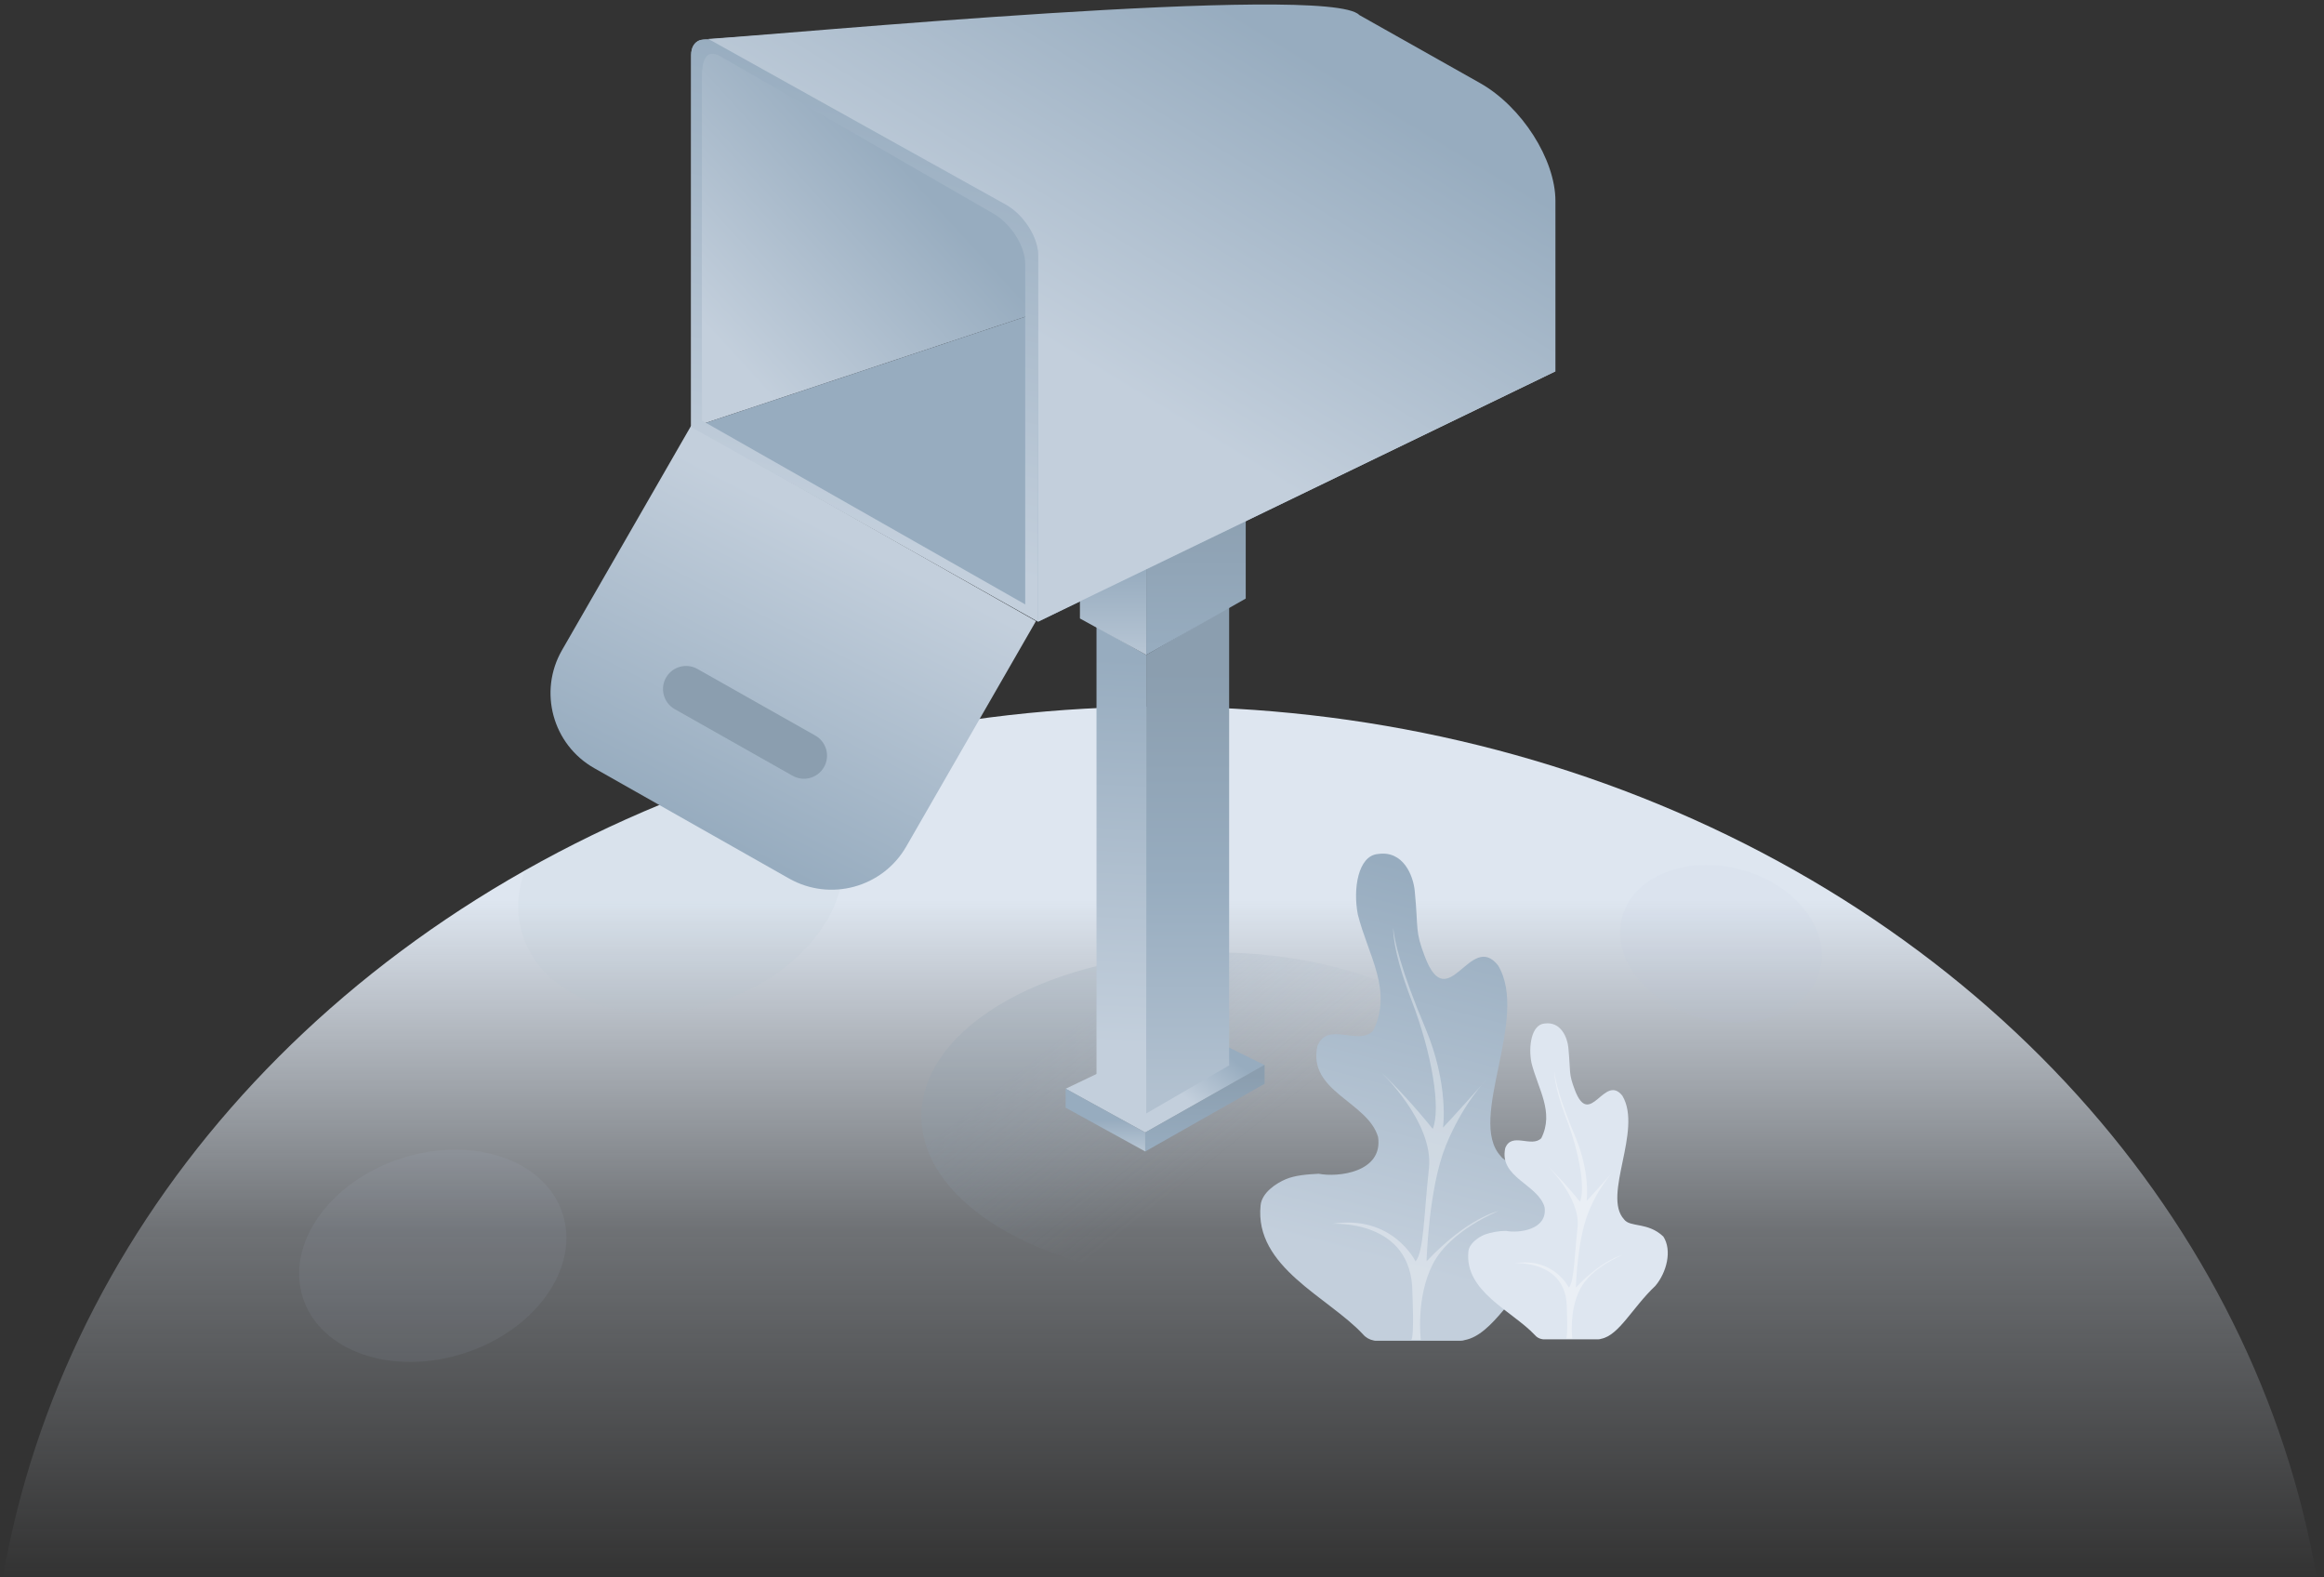 <?xml version="1.0" encoding="UTF-8"?>
<svg width="227px" height="154px" viewBox="0 0 227 154" version="1.1" xmlns="http://www.w3.org/2000/svg" xmlns:xlink="http://www.w3.org/1999/xlink">
    <rect x="0" y="0" width="227" height="154" fill="#333333" stroke="none"/>
    <!-- Generator: Sketch 53.1 (72631) - https://sketchapp.com -->
    <title>插画</title>
    <desc>Created with Sketch.</desc>
    <defs>
        <linearGradient x1="50%" y1="9.349%" x2="50%" y2="42.713%" id="linearGradient-1">
            <stop stop-color="#DEE6F0" offset="0%"></stop>
            <stop stop-color="#DEE6F0" stop-opacity="0.35" offset="48.602%"></stop>
            <stop stop-color="#DEE6F0" stop-opacity="0" offset="100%"></stop>
        </linearGradient>
        <linearGradient x1="14.814%" y1="38.935%" x2="50%" y2="63.669%" id="linearGradient-2">
            <stop stop-color="#8B9EAF" offset="0%"></stop>
            <stop stop-color="#97ACBF" stop-opacity="0" offset="100%"></stop>
        </linearGradient>
        <linearGradient x1="89.782%" y1="38.205%" x2="56.004%" y2="59.764%" id="linearGradient-3">
            <stop stop-color="#97ACBF" offset="0%"></stop>
            <stop stop-color="#C3CFDC" offset="100%"></stop>
        </linearGradient>
        <linearGradient x1="35.588%" y1="96.24%" x2="35.588%" y2="12.663%" id="linearGradient-4">
            <stop stop-color="#97ACBF" offset="0%"></stop>
            <stop stop-color="#8B9EAF" offset="100%"></stop>
        </linearGradient>
        <linearGradient x1="56.004%" y1="50%" x2="56.004%" y2="117.256%" id="linearGradient-5">
            <stop stop-color="#97ACBF" offset="0%"></stop>
            <stop stop-color="#C3CFDC" offset="100%"></stop>
        </linearGradient>
        <linearGradient x1="50.416%" y1="6.581%" x2="50.063%" y2="85.942%" id="linearGradient-6">
            <stop stop-color="#97ACBF" offset="0%"></stop>
            <stop stop-color="#C3CFDC" offset="100%"></stop>
        </linearGradient>
        <linearGradient x1="35.588%" y1="96.24%" x2="35.588%" y2="12.663%" id="linearGradient-7">
            <stop stop-color="#B2C1D0" offset="0%"></stop>
            <stop stop-color="#97ACBF" offset="50.793%"></stop>
            <stop stop-color="#8B9EAF" offset="100%"></stop>
        </linearGradient>
        <linearGradient x1="35.588%" y1="96.24%" x2="35.588%" y2="12.663%" id="linearGradient-8">
            <stop stop-color="#97ACBF" offset="0%"></stop>
            <stop stop-color="#8B9EAF" offset="100%"></stop>
        </linearGradient>
        <linearGradient x1="56.004%" y1="50%" x2="56.004%" y2="117.256%" id="linearGradient-9">
            <stop stop-color="#97ACBF" offset="0%"></stop>
            <stop stop-color="#C3CFDC" offset="100%"></stop>
        </linearGradient>
        <linearGradient x1="29.478%" y1="82.817%" x2="61.332%" y2="23.407%" id="linearGradient-10">
            <stop stop-color="#97ACBF" offset="0%"></stop>
            <stop stop-color="#C3CFDC" offset="100%"></stop>
        </linearGradient>
        <linearGradient x1="39.899%" y1="47.886%" x2="0%" y2="72.847%" id="linearGradient-11">
            <stop stop-color="#97ACBF" offset="0%"></stop>
            <stop stop-color="#C3CFDC" offset="100%"></stop>
        </linearGradient>
        <linearGradient x1="21.264%" y1="55.326%" x2="89.782%" y2="45.806%" id="linearGradient-12">
            <stop stop-color="#97ACBF" offset="0%"></stop>
            <stop stop-color="#97ACBF" offset="48.196%"></stop>
            <stop stop-color="#C3CFDC" offset="100%"></stop>
        </linearGradient>
        <linearGradient x1="64.136%" y1="6.581%" x2="52.133%" y2="85.942%" id="linearGradient-13">
            <stop stop-color="#97ACBF" offset="0%"></stop>
            <stop stop-color="#C3CFDC" offset="100%"></stop>
        </linearGradient>
        <linearGradient x1="89.782%" y1="26.963%" x2="56.004%" y2="69.07%" id="linearGradient-14">
            <stop stop-color="#97ACBF" offset="0%"></stop>
            <stop stop-color="#C3CFDC" offset="100%"></stop>
        </linearGradient>
        <linearGradient x1="65.901%" y1="6.581%" x2="52.4%" y2="85.942%" id="linearGradient-15">
            <stop stop-color="#97ACBF" offset="0%"></stop>
            <stop stop-color="#C3CFDC" offset="100%"></stop>
        </linearGradient>
    </defs>
    <g id="官网统一框架" stroke="none" stroke-width="1" fill="none" fill-rule="evenodd">
        <g id="3-产品框架结构-服务中心-公告" transform="translate(-142, -159)">
            <g id="公告默认" transform="translate(49, 63)">
                <g id="Mask" transform="translate(0, 1)">
                    <g id="插画" transform="translate(66, 95)">
                        <g id="椭圆形-+-椭圆形-copy-Mask" transform="translate(26, 69)">
                            <g id="地图">
                                <ellipse id="Mask" fill="url(#linearGradient-1)" cx="114.286" cy="100" rx="114.286" ry="100"></ellipse>
                                <path d="M52.25,16 C59.631,11.818 67.599,8.361 76.021,5.743 C79.39,6.935 81.966,9.216 82.977,12.325 C85.039,18.672 79.791,26.065 71.256,28.839 C62.721,31.612 54.129,28.715 52.067,22.368 C51.393,20.292 51.5,18.103 52.25,16 Z" id="合并形状" fill-opacity="0.1" fill="#B3C2D1"></path>
                                <ellipse id="椭圆形" fill-opacity="0.08" fill="#B7C6D4" transform="translate(169.1, 23.166) rotate(15) translate(-169.1, -23.166) " cx="169.1" cy="23.166" rx="10" ry="7.5"></ellipse>
                                <ellipse id="椭圆形-copy-3" fill-opacity="0.08" fill="#B7C6D4" transform="translate(43.271, 53.631) rotate(-18) translate(-43.271, -53.631) " cx="43.271" cy="53.631" rx="13.333" ry="10"></ellipse>
                            </g>
                        </g>
                        <g id="邮箱" transform="translate(80, 0)">
                            <ellipse id="椭圆形" fill="url(#linearGradient-2)" opacity="0.2" cx="65.571" cy="109" rx="28.571" ry="16"></ellipse>
                            <g id="柱子" transform="translate(51, 45)">
                                <polygon id="Fill-5" fill="url(#linearGradient-3)" points="7.864 65.59 19.521 59.01 12.331 55.464 0.093 61.316"></polygon>
                                <polygon id="Fill-11" fill="url(#linearGradient-4)" points="7.861 65.587 19.521 58.98 19.521 60.834 7.861 67.442"></polygon>
                                <polygon id="Fill-13" fill="url(#linearGradient-5)" points="0.088 61.312 7.861 65.587 7.861 67.442 0.088 63.166"></polygon>
                                <polygon id="Fill-7" fill="url(#linearGradient-6)" points="3.103 16.205 7.961 18.958 7.961 63.731 3.103 60.978"></polygon>
                                <polygon id="Fill-9" fill="url(#linearGradient-7)" points="7.961 18.958 16.058 14.261 16.058 59.035 7.961 63.731"></polygon>
                                <polygon id="Fill-11" fill="url(#linearGradient-8)" points="7.961 6.002 17.678 0.496 17.678 13.452 7.961 18.958"></polygon>
                                <polygon id="Fill-13" fill="url(#linearGradient-9)" points="1.483 2.44 7.961 6.002 7.961 18.958 1.483 15.395"></polygon>
                            </g>
                            <path d="M14.508,41.571 L48.192,60.645 L35.521,82.661 C33.213,86.672 28.1,88.068 24.073,85.788 L5.045,75.013 C0.978,72.71 -0.436,67.535 1.896,63.485 L14.508,41.571 Z" id="Fill-15" fill="url(#linearGradient-10)"></path>
                            <path d="M26.636,71.83 C27.726,72.445 28.105,73.83 27.482,74.915 C26.865,75.989 25.497,76.364 24.418,75.755 L12.905,69.249 C11.816,68.634 11.436,67.249 12.059,66.164 C12.676,65.09 14.044,64.715 15.123,65.324 L26.636,71.83 Z" id="Fill-17" fill="#8B9EAF"></path>
                            <path d="M73.455,22.194 L73.455,4.224 C73.455,2.518 74.131,1.351 75.231,0.834 C68.275,0.051 15.851,3.76 15.384,3.918 C14.846,4.1 14.507,4.611 14.507,5.392 L14.507,41.772 L73.455,22.194 Z" id="Fill-19" fill="url(#linearGradient-11)"></path>
                            <polygon id="Fill-29" fill="url(#linearGradient-12)" points="48.402 60.705 98.929 36.261 73.665 22.119 14.718 41.698"></polygon>
                            <path d="M45.244,19.987 C46.988,20.965 48.402,23.172 48.402,24.916 L48.402,60.705 L14.507,41.698 L14.507,5.392 C14.507,3.933 15.69,3.413 17.149,4.231 L45.244,19.987 Z M43.981,20.829 L17.359,5.495 C15.901,4.676 15.56,6.038 15.56,7.497 L15.56,41.066 L47.139,59.021 L47.139,25.758 C47.139,24.014 45.725,21.807 43.981,20.829 Z" id="合并形状" fill="url(#linearGradient-13)"></path>
                            <path d="M91.56,8.109 C95.63,10.402 98.929,15.56 98.929,19.629 L98.929,36.261 L48.402,60.705 L48.402,24.916 C48.402,23.172 46.988,20.965 45.244,19.987 L16.192,3.803 C22.97,3.392 76.838,-1.689 79.771,1.467 L91.56,8.109 Z" id="Fill-27" fill="url(#linearGradient-14)"></path>
                        </g>
                        <g id="树-弯" transform="translate(150, 83)">
                            <path d="M29.5,32.481 C27.154,30.262 24.491,31.146 23.578,29.89 C20.272,26.281 26.418,16.464 23.332,11.282 C20.618,7.828 18.442,16.374 16.176,10.419 C15.187,7.828 15.562,7.853 15.187,4.002 C15.046,2.526 14.079,0.032 11.607,0.393 C9.636,0.545 9.138,3.851 9.632,6.319 C10.618,10.268 13.086,13.722 11.112,17.673 C9.632,19.153 6.669,16.685 5.681,19.153 C4.695,23.596 10.618,24.585 11.607,28.038 C12.101,31.496 7.658,31.987 5.807,31.619 C4.634,31.68 3.494,31.77 2.58,32.156 C1.667,32.543 0.256,33.452 0.13,34.704 C-0.487,40.749 6.731,43.648 10.123,47.289 C10.391,47.607 10.761,47.822 11.17,47.899 C11.237,47.918 11.306,47.928 11.376,47.928 L19.676,47.928 C19.817,47.926 19.955,47.902 20.088,47.856 C22.791,47.336 24.812,43.131 28.251,39.887 C29.995,37.916 30.857,34.582 29.5,32.481 Z" id="Shape" fill="url(#linearGradient-15)"></path>
                            <path d="M13.09,7.622 C13.09,7.622 12.902,9.578 14.894,14.743 C16.887,19.907 17.753,25.314 16.944,27.241 C15.345,25.248 13.621,23.357 11.783,21.582 C11.783,21.582 17.071,26.559 16.573,31.099 C16.075,35.639 16.075,39.245 15.266,40.176 C15.266,40.176 13.029,35.574 7.121,36.509 C7.121,36.509 14.956,36.011 14.956,43.225 C14.956,43.225 15.158,47.531 14.848,47.841 L15.779,47.841 C15.779,47.841 15.266,43.723 16.962,40.421 C18.659,37.119 23.368,35.26 23.368,35.26 C23.368,35.26 20.384,35.881 16.342,40.172 C16.342,40.172 16.529,33.084 18.208,28.915 C19.886,24.747 22.177,22.448 22.177,22.448 C22.177,22.448 18.63,26.418 17.948,27.115 C17.948,27.115 18.568,22.946 16.205,17.349 C13.841,11.751 13.195,8.846 13.09,7.622 Z" id="Shape" fill="#FFFFFF" fill-rule="nonzero" opacity="0.35"></path>
                            <path d="M39.468,37.75 C37.949,36.307 36.22,36.884 35.628,36.069 C33.485,33.73 37.469,27.364 35.469,24.004 C33.712,21.766 32.301,27.306 30.828,23.444 C30.189,21.766 30.431,21.78 30.189,19.283 C30.096,18.33 29.468,16.724 27.869,16.948 C26.588,17.045 26.266,19.186 26.588,20.788 C27.226,23.347 28.829,25.588 27.548,28.147 C26.588,29.107 24.66,27.508 24.029,29.107 C23.386,31.994 27.226,32.629 27.869,34.881 C28.186,37.119 25.306,37.44 24.108,37.198 C23.396,37.203 22.688,37.325 22.015,37.559 C21.427,37.812 20.51,38.4 20.427,39.212 C20.026,43.131 24.707,45.008 26.923,47.372 C27.096,47.578 27.334,47.717 27.598,47.765 C27.642,47.778 27.686,47.785 27.732,47.787 L33.124,47.787 C33.215,47.785 33.305,47.768 33.391,47.737 C35.145,47.401 36.451,44.676 38.685,42.572 C39.789,41.269 40.349,39.111 39.468,37.75 Z" id="Shape" fill="#DEE6F0" fill-rule="nonzero"></path>
                            <path d="M28.829,21.629 C28.829,21.629 28.71,22.899 29.998,26.245 C31.287,29.59 31.853,33.102 31.33,34.351 C30.294,33.058 29.176,31.832 27.984,30.68 C27.984,30.68 31.409,33.907 31.088,36.848 C30.767,39.789 30.763,42.132 30.24,42.734 C30.24,42.734 28.796,39.753 24.96,40.356 C24.96,40.356 30.038,40.035 30.038,44.712 C30.038,44.712 30.171,47.502 29.969,47.704 L30.572,47.704 C30.572,47.704 30.24,45.033 31.33,42.897 C32.42,40.76 35.48,39.551 35.48,39.551 C35.48,39.551 33.546,39.955 30.926,42.734 C30.926,42.734 31.048,38.14 32.135,35.437 C32.732,33.893 33.607,32.472 34.715,31.243 C34.715,31.243 32.416,33.824 31.976,34.268 C31.976,34.268 32.377,31.568 30.846,27.937 C29.316,24.307 28.897,22.423 28.829,21.629 Z" id="Shape" fill="#FFFFFF" fill-rule="nonzero" opacity="0.35"></path>
                        </g>
                    </g>
                </g>
            </g>
        </g>
    </g>
</svg>